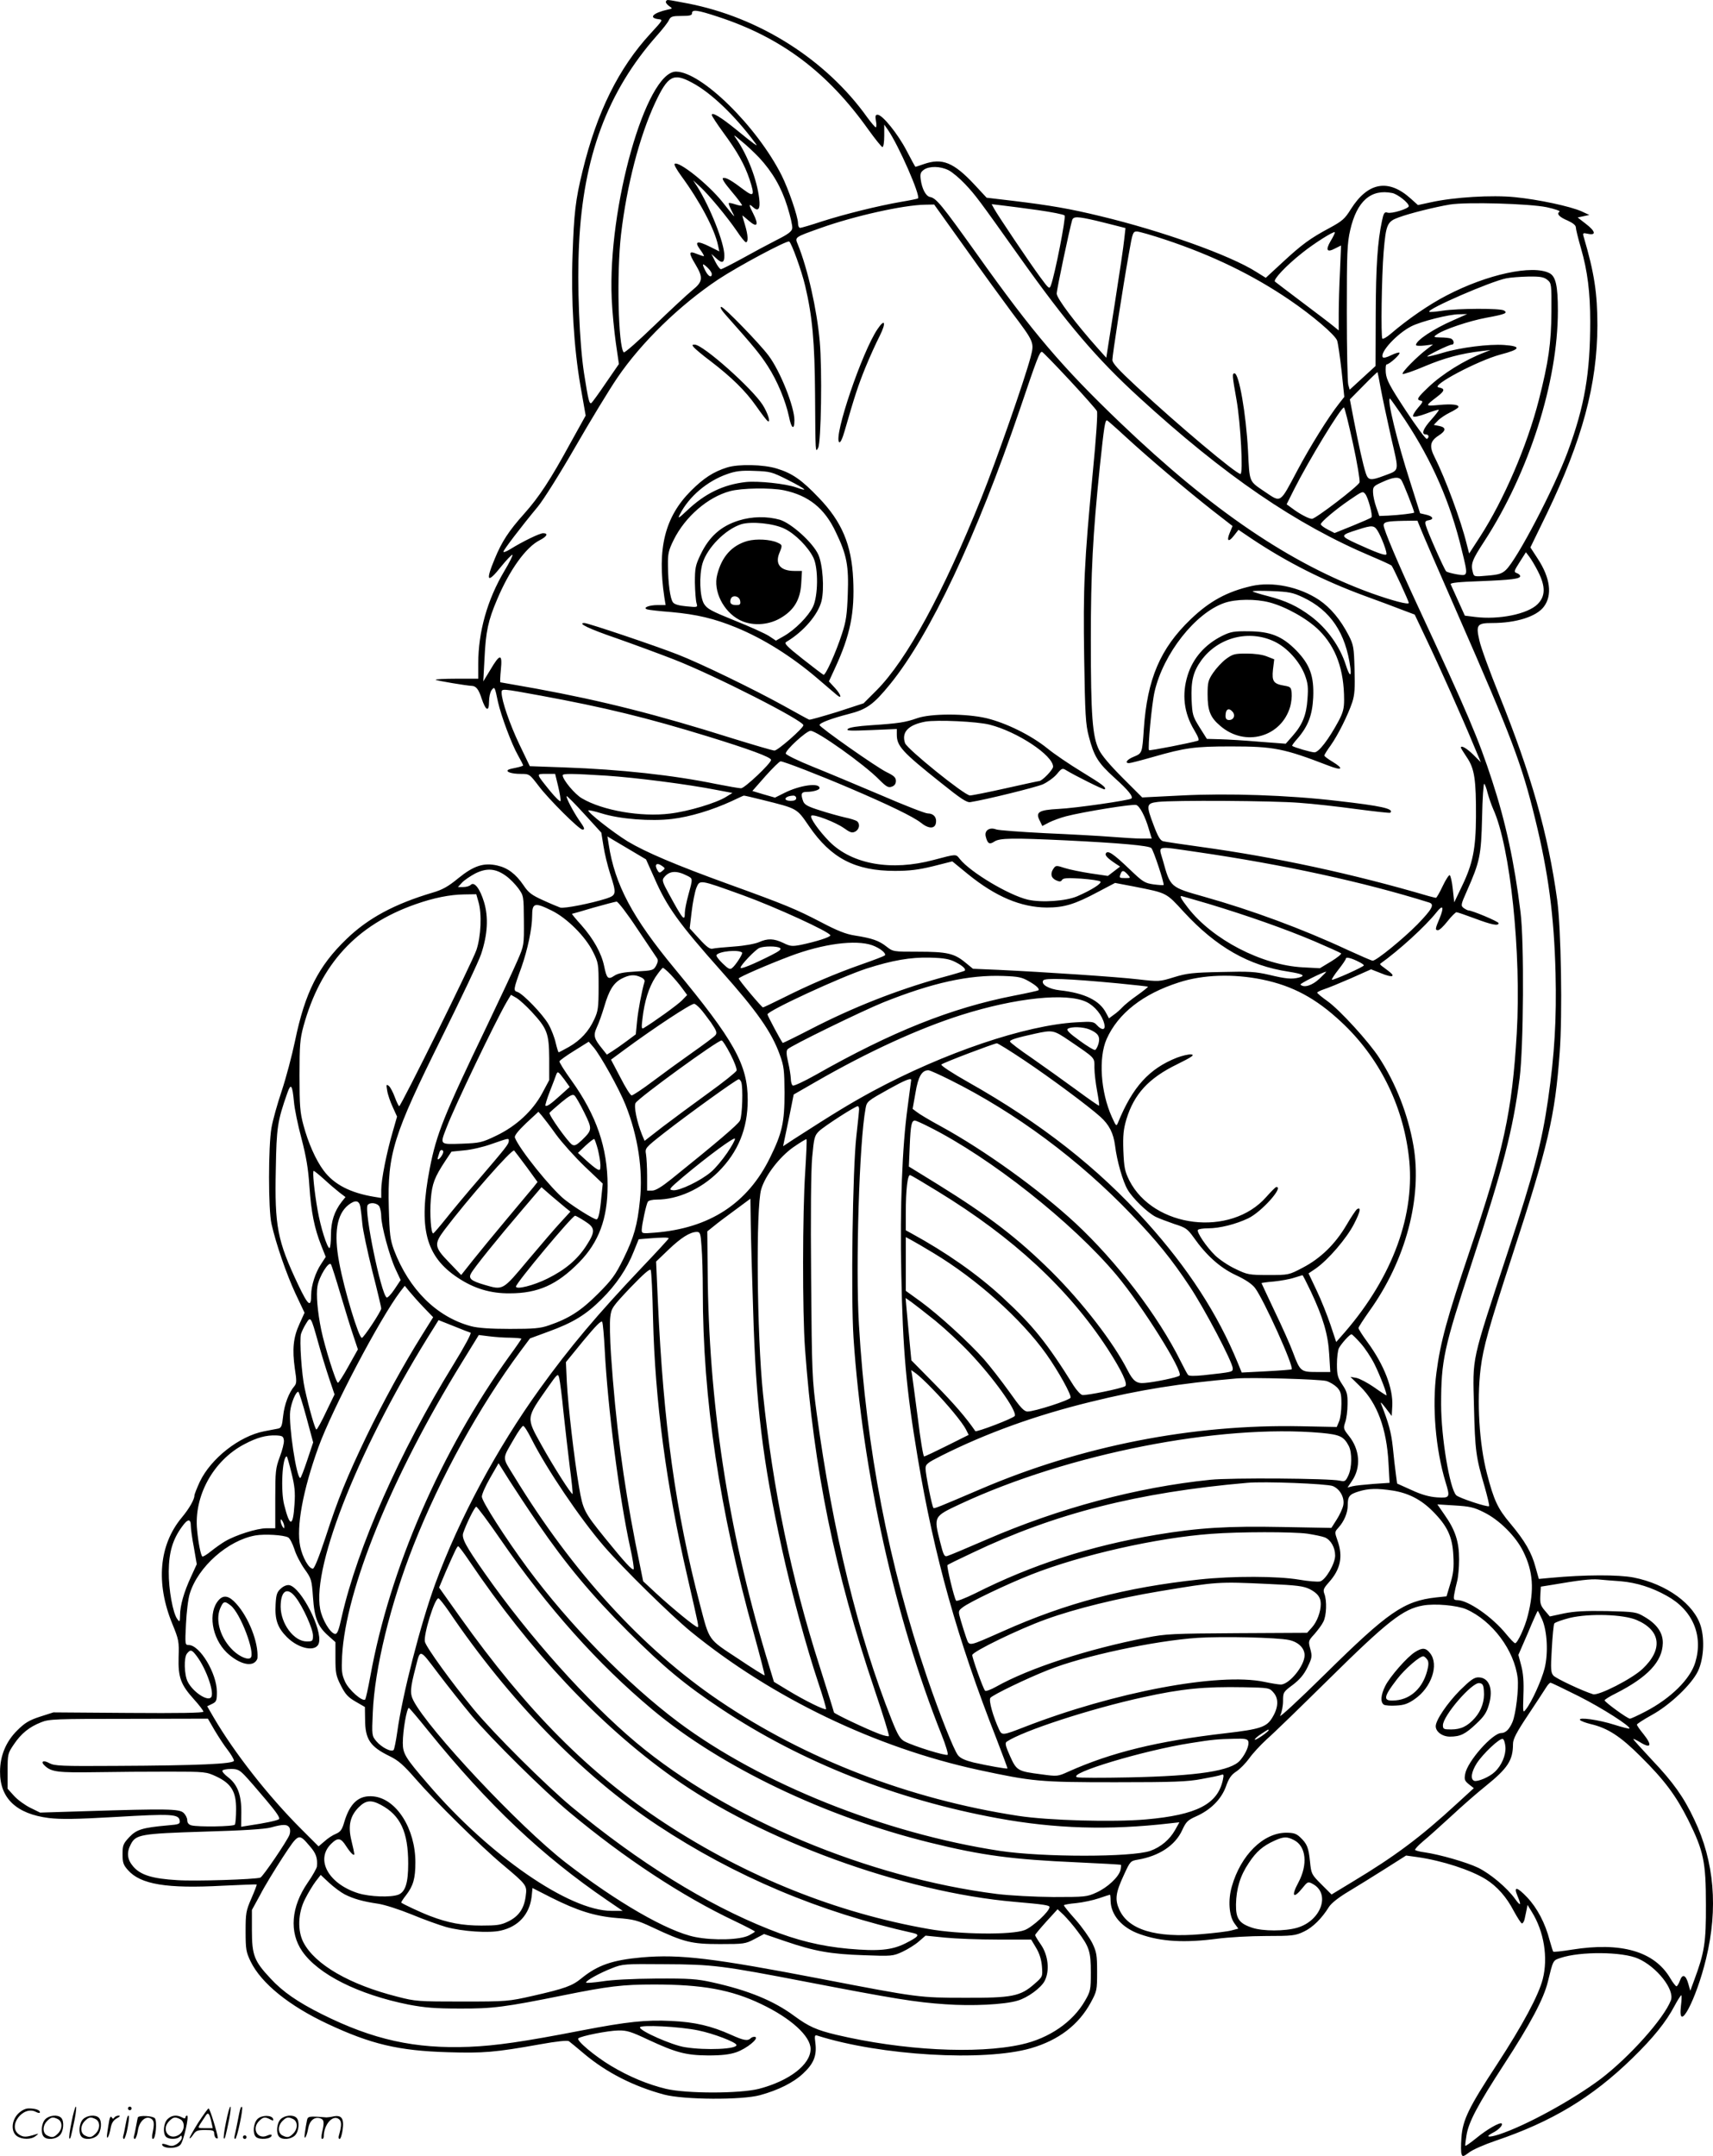 <svg version="1.0" xmlns="http://www.w3.org/2000/svg"
  viewBox="0 0 953.574 1200.389"
 preserveAspectRatio="xMidYMid meet">
<g transform="translate(-0.774,1200.874) scale(0.1,-0.1)"
fill="#000000" stroke="none">
<path d="M3715 12001 c-3 -5 4 -16 16 -25 22 -15 22 -15 -7 -21 -81 -18 -108
-46 -51 -53 27 -3 25 -5 -44 -80 -177 -192 -298 -436 -378 -764 -40 -163 -48
-236 -56 -468 -9 -250 7 -516 44 -730 l29 -165 -86 -155 c-111 -204 -174 -299
-255 -390 -87 -97 -126 -157 -165 -252 -53 -127 -42 -141 36 -43 29 36 57 65
62 65 5 0 -15 -41 -45 -91 -95 -160 -145 -339 -145 -515 l0 -84 -122 0 c-67 0
-119 -3 -115 -6 5 -5 173 -33 202 -34 23 -1 38 -20 54 -71 23 -68 41 -76 41
-17 0 24 6 53 14 64 17 22 18 21 36 -66 17 -76 76 -235 111 -296 16 -28 29
-54 29 -57 0 -2 -17 -8 -37 -12 -21 -4 -42 -9 -46 -12 -17 -11 19 -23 68 -23
50 0 50 0 102 -68 55 -73 225 -242 243 -242 15 0 13 8 -19 53 -34 50 -74 127
-69 133 3 2 47 -43 99 -100 l94 -103 12 -74 c6 -41 23 -110 37 -154 37 -114
35 -120 -21 -139 -85 -27 -235 -57 -257 -50 -11 4 -55 22 -96 41 -62 28 -81
42 -108 83 -43 63 -88 97 -146 110 -75 17 -131 -1 -216 -70 -57 -47 -89 -65
-144 -81 -212 -63 -359 -142 -479 -258 -157 -151 -231 -297 -287 -568 -17 -81
-50 -206 -74 -278 -24 -71 -50 -164 -57 -205 -18 -103 -18 -456 0 -535 25
-111 83 -279 133 -387 l51 -108 -28 -62 c-35 -76 -41 -141 -26 -249 11 -68 10
-83 -2 -97 -31 -36 -56 -102 -63 -166 -6 -57 -10 -67 -28 -71 -12 -2 -47 -9
-78 -15 -138 -27 -296 -151 -358 -281 -16 -35 -30 -70 -30 -77 0 -22 -30 -74
-71 -123 -126 -152 -145 -364 -52 -591 36 -88 38 -98 35 -186 -3 -113 12 -153
87 -236 28 -31 51 -61 51 -67 0 -7 -133 -9 -417 -7 l-418 3 -75 -24 c-61 -20
-85 -35 -126 -76 -63 -62 -96 -142 -96 -230 -1 -148 91 -235 271 -258 67 -8
150 -7 376 6 305 18 348 16 353 -20 3 -19 -3 -22 -65 -27 -144 -13 -175 -23
-216 -66 -33 -36 -37 -44 -37 -94 0 -47 4 -60 30 -89 70 -80 217 -104 527 -87
103 5 188 8 190 7 1 -2 -12 -37 -30 -78 -30 -69 -32 -82 -32 -184 0 -100 3
-115 28 -167 59 -121 213 -246 428 -347 241 -113 395 -150 669 -158 198 -6
263 -1 514 44 94 17 153 23 161 17 7 -5 46 -37 86 -71 123 -103 273 -180 444
-226 109 -29 433 -31 534 -3 102 28 186 70 240 121 58 54 76 98 68 167 -6 44
-4 49 12 43 350 -111 926 -145 1187 -70 155 45 266 130 334 255 34 63 35 69
35 170 0 94 -3 111 -27 161 -16 31 -57 89 -93 130 -36 40 -65 76 -65 80 0 3
31 9 68 12 38 4 95 16 127 27 32 11 60 20 62 20 1 0 3 -15 3 -32 1 -81 63
-153 164 -188 118 -42 249 -49 431 -25 61 8 182 15 270 15 146 0 164 2 210 24
50 23 101 74 140 137 13 21 53 53 110 87 50 30 142 87 205 127 l115 73 65 -9
c138 -20 297 -72 380 -124 62 -39 114 -98 154 -175 21 -38 41 -70 46 -70 5 0
12 11 15 25 3 14 8 37 11 52 l5 26 24 -39 c68 -109 91 -255 61 -373 -23 -91
-111 -255 -255 -476 -158 -241 -191 -309 -198 -408 -3 -42 -3 -83 1 -92 5 -15
10 -14 42 10 19 15 85 44 147 65 313 106 536 240 761 459 117 114 188 202 236
293 17 32 34 58 37 58 3 0 2 -27 -2 -60 -19 -161 85 34 140 264 68 280 46 541
-66 775 -58 124 -118 208 -235 331 -57 61 -104 113 -104 116 0 3 15 -4 34 -15
65 -41 74 -21 21 45 -19 23 -35 46 -35 51 0 4 37 28 82 53 101 55 223 171 258
245 31 66 38 172 16 248 -36 124 -191 237 -375 273 -84 16 -269 16 -462 -2
l-65 -6 -18 64 c-22 83 -59 147 -141 245 -70 83 -91 128 -130 278 -43 166 -57
402 -35 585 15 120 45 226 175 625 202 619 239 779 265 1133 16 210 8 693 -14
852 -51 368 -144 695 -323 1140 -52 129 -102 265 -110 303 -20 87 -13 97 71
97 134 0 247 36 288 91 48 64 36 160 -34 267 l-41 63 91 187 c198 412 281 720
282 1049 0 178 -17 292 -76 492 -7 23 -5 24 24 18 47 -10 41 15 -13 56 l-45
35 33 7 32 7 -43 20 c-63 28 -240 66 -371 79 -128 13 -339 0 -466 -28 l-74
-16 -40 36 c-124 112 -238 92 -333 -58 -34 -55 -48 -67 -120 -106 -108 -58
-153 -91 -262 -192 l-92 -85 -53 33 c-146 93 -525 228 -866 310 -172 42 -285
61 -483 85 l-152 18 -65 70 c-118 127 -182 153 -285 117 -23 -8 -44 -15 -46
-15 -2 0 -24 41 -50 91 -48 92 -134 199 -161 199 -12 0 -14 -8 -9 -35 4 -19 3
-35 -1 -35 -4 0 -26 26 -48 56 -229 321 -601 557 -1001 634 -123 23 -111 22
-119 11z m291 -86 c351 -115 608 -308 835 -627 39 -54 74 -98 79 -98 6 0 10
28 10 63 l0 62 21 -30 c60 -87 182 -366 167 -381 -3 -2 -45 -11 -94 -19 -127
-22 -313 -68 -441 -109 -60 -20 -115 -36 -121 -36 -7 0 -12 12 -12 26 0 36
-53 190 -91 266 -138 274 -447 577 -588 578 -167 0 -381 -757 -358 -1265 3
-71 14 -182 23 -246 l17 -117 -73 -106 c-39 -58 -76 -108 -80 -111 -12 -7 -17
13 -41 165 -26 169 -39 495 -28 717 23 489 159 853 433 1163 32 36 63 75 68
88 10 19 19 22 70 22 45 0 58 3 58 15 0 22 28 19 146 -20z m-145 -367 c104
-55 237 -182 349 -333 14 -19 14 -19 -7 -5 -11 8 -56 43 -98 78 -85 69 -135
99 -135 81 0 -6 29 -50 64 -98 78 -106 118 -177 146 -260 30 -91 25 -101 -30
-60 -71 54 -100 70 -116 67 -10 -2 4 -25 47 -76 34 -40 60 -75 57 -77 -3 -3
-19 0 -37 6 -18 6 -34 9 -36 7 -3 -2 5 -22 16 -44 24 -45 22 -43 -54 53 -80
99 -244 229 -264 209 -4 -4 12 -32 35 -64 107 -146 188 -299 207 -390 l7 -33
-52 26 c-70 35 -89 31 -56 -14 14 -19 24 -36 22 -38 -1 -2 -19 4 -39 12 -46
19 -48 8 -7 -60 43 -72 40 -95 -17 -141 -27 -22 -122 -110 -212 -197 -90 -87
-167 -155 -171 -150 -31 32 -40 444 -15 658 32 272 102 543 190 732 71 151
101 168 206 111z m372 -416 c75 -81 125 -167 158 -274 17 -54 29 -108 27 -120
-2 -18 -24 -34 -88 -66 -47 -24 -133 -70 -192 -103 -59 -32 -111 -59 -117 -59
-6 0 -20 19 -32 43 l-21 42 24 -22 c35 -33 48 -29 48 13 0 70 -79 269 -151
384 l-23 35 38 -35 c51 -47 153 -171 205 -247 23 -35 46 -63 51 -63 14 0 12
40 -5 96 -8 27 -15 51 -15 53 0 1 17 -12 37 -30 46 -40 56 -23 24 40 -26 50
-26 59 -2 37 30 -28 42 -11 35 47 -12 105 -65 242 -127 332 -19 27 -17 26 28
-12 28 -22 72 -64 98 -91z m1055 -71 c20 -10 62 -45 92 -77 59 -63 74 -83 302
-404 267 -376 430 -567 666 -783 476 -436 873 -708 1297 -887 55 -23 104 -46
109 -50 8 -8 96 -198 96 -208 0 -12 -93 13 -208 54 -449 163 -887 460 -1396
947 -324 310 -488 502 -798 938 -200 280 -228 314 -263 321 -23 4 -45 45 -52
98 -4 31 -1 40 18 54 31 21 91 20 137 -3z m2470 -127 c30 -6 92 -55 92 -73 0
-14 -96 -44 -119 -36 -16 5 -21 -2 -30 -45 -25 -117 -34 -252 -35 -522 l-1
-287 -72 -66 -72 -66 -8 28 c-4 15 -8 197 -8 403 0 333 2 384 19 458 37 161
115 230 234 206z m860 -79 c46 -10 78 -21 71 -25 -18 -12 -1 -30 47 -50 28
-13 44 -26 44 -37 0 -10 13 -63 29 -118 36 -125 51 -244 51 -406 0 -289 -31
-470 -125 -725 -75 -203 -281 -598 -344 -658 -22 -21 -40 -27 -102 -32 -74 -7
-76 -6 -82 17 -13 48 -6 68 64 175 248 382 409 886 409 1283 0 139 -12 191
-47 209 -94 48 -346 -6 -572 -124 -97 -50 -215 -131 -313 -215 -21 -18 -41
-29 -45 -26 -9 10 -4 349 7 483 13 154 20 169 83 192 61 23 207 59 286 72 94
15 444 5 539 -15z m-3237 -227 c95 -134 212 -295 259 -358 125 -166 126 -168
105 -249 -35 -131 -187 -566 -274 -784 -213 -530 -415 -902 -584 -1072 l-72
-72 -147 -48 c-82 -25 -151 -45 -156 -43 -4 1 -67 36 -141 77 -168 93 -467
238 -591 286 -125 49 -499 175 -519 175 -42 0 27 -33 179 -85 91 -32 235 -85
320 -118 230 -90 720 -340 720 -366 0 -16 -142 -141 -161 -141 -10 0 -118 32
-241 70 -412 130 -717 207 -1087 275 -107 19 -196 35 -198 35 -2 0 -1 32 3 71
9 90 -5 90 -59 -2 l-39 -64 7 130 c7 147 20 209 70 326 69 164 160 291 237
330 41 21 50 39 19 39 -19 0 -114 -46 -183 -89 -21 -13 -38 -19 -38 -14 0 9
98 138 191 250 31 37 125 187 209 333 84 146 189 319 234 385 133 196 346 404
562 548 110 73 383 219 395 211 13 -8 69 -162 89 -247 40 -170 53 -310 55
-607 2 -331 2 -322 17 -295 17 29 23 441 9 593 -16 180 -67 404 -122 540 -17
41 -20 39 129 92 188 67 459 127 578 129 l52 1 173 -242z m404 211 c77 -11
144 -24 149 -30 9 -8 -54 -330 -76 -388 -8 -23 -11 -22 -60 45 -59 80 -239
348 -257 382 l-13 24 59 -7 c32 -4 121 -15 198 -26z m325 -59 c47 -12 102 -25
124 -31 l39 -10 -7 -62 c-3 -34 -27 -196 -53 -361 l-47 -299 -44 49 c-126 141
-232 282 -232 308 0 22 71 358 86 409 7 22 30 21 134 -3z m386 -106 c261 -87
486 -196 690 -335 128 -87 252 -193 265 -226 5 -14 16 -91 25 -170 l15 -144
-29 -37 c-58 -73 -162 -240 -232 -372 -100 -188 -89 -181 -183 -118 -88 60
-83 48 -92 228 -11 205 -50 430 -75 430 -14 0 -13 -12 11 -147 23 -132 38
-413 22 -413 -24 0 -349 273 -580 488 -100 93 -133 129 -133 147 0 26 56 390
92 593 20 114 22 122 44 122 12 0 85 -21 160 -46z m919 -7 c-30 -52 -21 -66
26 -41 l32 16 -6 -143 c-4 -79 -7 -186 -7 -237 l0 -93 -32 26 c-18 15 -96 74
-173 132 -77 58 -144 109 -150 114 -11 11 62 89 152 160 66 53 174 121 181
115 2 -3 -8 -25 -23 -49z m-3445 -184 c0 -23 -19 -14 -35 17 -21 41 -19 47 10
20 14 -13 25 -29 25 -37z m4651 -32 c23 -19 24 -23 23 -178 -1 -175 -16 -278
-70 -491 -65 -254 -194 -555 -327 -761 l-61 -94 -14 54 c-31 128 -118 363
-177 480 -32 63 -27 91 20 122 43 27 44 46 5 54 l-31 6 22 23 c12 13 42 33 66
45 23 11 45 25 48 29 10 16 -34 21 -107 14 -79 -7 -79 -7 -10 46 43 33 45 45
8 52 -48 8 218 149 345 183 112 29 118 46 20 53 -85 6 -244 -14 -340 -43 -46
-14 -86 -23 -88 -21 -5 4 121 66 136 66 17 0 13 27 -5 34 -9 3 -34 6 -57 6
-39 1 -41 2 -23 15 38 29 182 77 279 95 104 19 120 26 97 40 -21 13 -256 12
-341 -1 -39 -6 -73 -9 -75 -6 -15 14 342 169 428 186 24 5 80 9 124 10 67 1
86 -3 105 -18z m-525 -226 c-108 -47 -206 -112 -206 -137 0 -5 21 -6 48 -3
l47 6 -30 -23 c-58 -43 -148 -135 -139 -141 5 -3 61 16 124 43 109 46 203 71
315 84 l50 6 -35 -14 c-108 -41 -234 -119 -312 -194 -62 -59 -67 -69 -41 -74
14 -2 11 -10 -16 -40 -18 -21 -30 -42 -27 -47 4 -6 33 0 73 15 36 14 67 23 70
21 2 -2 -17 -27 -42 -55 -46 -51 -57 -82 -30 -82 17 0 20 -16 6 -25 -6 -3 -58
68 -117 157 -90 137 -108 171 -112 211 -2 26 0 47 5 47 15 0 79 58 71 65 -3 3
-24 -3 -46 -14 -24 -12 -43 -17 -47 -11 -17 27 79 131 159 172 53 27 210 67
266 67 l45 1 -79 -35z m-2136 -331 c80 -86 149 -164 154 -174 5 -11 -4 -146
-23 -341 -48 -505 -54 -637 -48 -1034 5 -316 8 -369 26 -437 29 -111 51 -146
141 -228 78 -70 107 -106 96 -117 -10 -10 -314 -54 -406 -58 -111 -6 -129 -18
-104 -66 l14 -29 38 20 c20 10 63 26 94 34 96 25 374 70 391 63 20 -7 50 -65
70 -134 l16 -53 -57 0 c-31 0 -109 5 -172 10 -63 5 -227 14 -364 20 -137 7
-260 16 -273 21 -37 14 -66 -6 -58 -39 10 -41 21 -47 49 -28 30 19 102 20 397
6 302 -15 462 -29 476 -43 12 -12 74 -199 68 -206 -2 -1 -27 0 -56 4 -49 7
-60 14 -134 85 -90 86 -120 106 -131 88 -7 -11 8 -27 56 -59 l23 -15 -34 -26
-34 -26 -95 14 c-52 8 -117 21 -145 30 -46 15 -50 15 -62 -2 -20 -28 -15 -53
13 -66 20 -9 27 -9 34 2 6 10 29 12 106 7 54 -4 102 -11 107 -16 10 -10 -46
-46 -128 -82 -62 -27 -199 -37 -276 -19 -106 25 -320 153 -378 226 -23 29 -17
29 -146 -5 -235 -63 -452 -25 -579 101 -60 61 -112 135 -102 145 11 12 136
-36 182 -69 35 -25 45 -28 63 -19 23 13 28 43 9 58 -7 5 -38 15 -68 21 -30 7
-92 24 -138 39 -67 21 -85 31 -93 50 -15 41 -11 53 19 53 37 0 72 11 72 21 0
32 -111 16 -196 -27 l-52 -26 -63 18 -63 19 73 83 c40 45 78 82 84 82 18 0
223 -80 382 -148 225 -96 357 -161 398 -193 44 -36 80 -36 85 -1 5 31 -14 52
-46 52 -14 0 -132 46 -261 102 -130 55 -301 127 -381 159 -80 32 -146 65 -148
72 -4 18 115 127 138 127 36 0 299 -187 382 -272 40 -40 51 -46 70 -39 15 5
23 16 23 32 0 19 -11 29 -52 49 -56 27 -373 250 -373 262 0 12 67 37 160 61
103 26 140 53 233 167 223 275 480 820 722 1530 97 287 110 320 123 320 4 0
72 -70 152 -156z m1734 -49 c9 -49 35 -170 57 -269 46 -200 50 -182 -39 -216
-74 -28 -88 -26 -101 13 -16 49 -40 159 -66 292 l-23 120 76 77 c42 43 77 76
78 75 1 -1 9 -42 18 -92z m137 -177 c149 -226 251 -458 314 -722 36 -146 36
-145 -27 -135 -28 5 -55 12 -60 17 -11 11 -105 223 -113 255 -6 21 -3 26 15
29 32 5 26 22 -13 31 l-34 8 -56 177 c-73 227 -130 462 -112 462 2 0 41 -55
86 -122z m-292 -127 c24 -109 40 -208 37 -218 -7 -21 -245 -203 -265 -203 -17
0 -70 28 -108 57 l-33 24 41 82 c80 159 261 457 278 457 4 0 26 -89 50 -199z
m-1262 33 c124 -114 335 -293 480 -407 l112 -87 -15 -36 c-20 -48 -8 -57 23
-17 l25 32 71 -48 c196 -131 401 -235 632 -320 77 -28 171 -63 209 -78 l69
-26 62 -131 c76 -159 208 -455 264 -591 l42 -100 -43 43 c-37 36 -68 53 -68
38 0 -2 15 -27 34 -55 42 -62 51 -124 50 -331 -1 -177 -18 -261 -78 -385 l-43
-90 -8 73 c-4 40 -12 75 -17 78 -4 3 -22 -24 -39 -60 -17 -36 -34 -66 -38 -66
-3 0 -22 5 -41 10 -422 124 -849 216 -1270 274 -102 14 -195 28 -207 31 -16 4
-29 25 -52 86 -44 116 -43 125 22 133 85 10 642 7 788 -5 73 -5 217 -21 318
-35 101 -13 186 -23 188 -20 22 22 -50 38 -297 66 -272 32 -607 43 -864 30
l-220 -11 -108 108 c-69 69 -118 126 -133 158 -36 73 -45 188 -45 610 0 379
11 584 50 965 24 225 29 262 41 258 4 -2 52 -44 106 -94z m1531 -237 c9 -10
72 -170 72 -182 0 -4 -83 -14 -144 -17 l-50 -2 -17 49 c-10 28 -18 65 -18 83
-1 31 3 35 52 57 59 27 90 31 105 12z m-200 -79 c16 -20 43 -121 34 -130 -4
-4 -52 -25 -106 -47 l-99 -40 -39 20 c-21 11 -38 24 -38 29 0 12 81 81 160
135 73 50 74 50 88 33z m307 -190 c9 -24 102 -239 207 -478 302 -689 357 -835
432 -1143 73 -297 105 -539 113 -857 6 -254 -5 -449 -42 -705 -35 -241 -79
-408 -220 -835 -211 -642 -199 -585 -192 -875 6 -244 11 -280 59 -443 16 -57
28 -106 25 -109 -8 -7 -169 46 -183 61 -36 36 -84 322 -84 506 0 244 15 313
170 785 177 539 229 740 267 1030 22 176 26 759 5 925 -34 277 -83 503 -158
732 -76 234 -137 377 -414 973 -112 241 -190 426 -190 449 0 19 19 23 111 25
l77 1 17 -42z m-240 -12 c22 -34 57 -127 50 -134 -7 -8 -60 12 -165 60 -95 44
-95 46 10 79 74 24 87 23 105 -5z m895 -230 c42 -83 41 -137 -3 -181 -55 -55
-215 -88 -349 -71 l-56 7 -37 82 c-20 45 -39 87 -42 93 -3 8 48 13 164 17 175
7 223 13 223 28 0 6 -8 13 -19 17 -17 6 -16 11 16 61 l35 55 19 -25 c10 -13
33 -51 49 -83z m-5548 -691 c352 -65 587 -122 928 -227 227 -70 350 -115 350
-130 0 -19 -147 -158 -167 -158 -11 0 -74 11 -140 24 -238 49 -531 81 -842 92
l-194 7 -58 121 c-53 111 -99 244 -99 288 0 24 -2 24 222 -17z m93 -505 c9
-38 15 -74 13 -81 -2 -6 -29 20 -59 57 -79 98 -78 94 -21 94 l50 0 17 -70z
m271 60 c162 -11 446 -47 609 -79 l90 -17 -34 -21 c-55 -35 -212 -82 -314 -94
-161 -20 -375 17 -490 85 -39 22 -107 104 -107 128 0 11 53 10 246 -2z m4903
-97 c7 -26 21 -66 31 -89 95 -208 157 -800 131 -1249 -26 -437 -72 -650 -265
-1220 -121 -358 -160 -498 -182 -668 -25 -189 -5 -426 51 -611 26 -85 24 -88
-47 -84 -44 3 -87 15 -143 41 l-80 36 -7 53 c-4 29 -12 97 -17 150 -9 83 -23
134 -66 243 -4 11 7 0 26 -25 l34 -45 3 54 c6 98 -45 230 -137 356 -28 38 -51
74 -51 80 0 5 28 48 61 95 202 281 295 632 245 920 -30 173 -98 347 -191 490
-57 88 -219 266 -288 315 -31 22 -56 43 -57 47 0 3 17 12 38 19 20 6 88 34
150 61 l112 50 56 -22 c30 -13 58 -19 62 -15 6 6 -2 14 -52 51 -11 7 -18 15
-15 17 105 75 250 207 313 286 36 46 44 32 18 -32 -26 -61 -26 -67 -9 -67 8 0
31 22 53 50 21 27 44 49 49 50 6 0 52 -16 103 -35 93 -35 132 -43 132 -26 0 9
-148 71 -168 71 -4 0 -16 6 -26 13 -17 13 -17 18 17 94 73 165 80 199 85 410
2 106 8 191 12 188 4 -3 13 -26 19 -52z m-4036 -38 c196 -49 189 -45 259 -147
122 -178 257 -248 478 -248 80 0 130 6 212 26 l107 27 88 -72 c154 -125 295
-184 438 -185 97 0 156 18 285 87 l95 50 110 -21 c181 -36 173 -32 274 -142
179 -194 361 -298 581 -331 81 -13 98 -22 58 -33 -39 -10 -73 -7 -164 15 -78
18 -111 20 -269 16 -156 -3 -191 -7 -262 -29 -81 -25 -84 -25 -198 -12 -118
14 -526 41 -780 53 l-141 6 -44 36 c-61 50 -102 59 -263 59 -137 0 -138 0
-175 29 -42 33 -80 46 -175 61 -51 8 -97 26 -190 75 -139 72 -190 94 -516 212
-287 104 -457 176 -559 237 -81 50 -227 164 -219 173 3 2 36 -5 74 -17 102
-32 275 -45 391 -31 101 12 223 49 332 99 36 17 66 31 68 31 2 1 49 -10 105
-24z m187 10 c0 -10 -10 -15 -30 -15 -47 0 -35 27 13 29 9 1 17 -6 17 -14z
m-910 -297 l74 -44 47 -105 c69 -159 137 -253 371 -516 198 -222 281 -340 326
-465 24 -65 26 -88 27 -213 0 -164 -13 -224 -80 -360 -125 -257 -338 -395
-642 -419 -71 -6 -73 -5 -73 16 1 30 25 142 34 156 4 7 26 12 49 12 118 0 246
58 343 154 111 111 164 241 164 401 0 196 -75 330 -406 730 -236 285 -334 469
-368 693 l-7 44 33 -20 c18 -11 67 -40 108 -64z m3142 -3 c481 -70 927 -167
1291 -281 32 -10 18 -36 -65 -122 -79 -80 -228 -202 -249 -202 -6 0 -70 28
-142 61 -249 116 -530 220 -796 295 -191 54 -188 52 -230 203 -24 85 -45 80
191 46z m-2978 -78 c17 -12 17 -14 1 -27 -14 -12 -18 -12 -26 1 -21 34 -7 49
25 26z m-871 -54 c22 -15 53 -47 70 -70 30 -42 30 -43 31 -180 1 -137 1 -138
-36 -223 -20 -47 -98 -213 -173 -370 -235 -489 -278 -595 -315 -787 -64 -330
-24 -489 156 -608 90 -60 182 -88 289 -87 158 0 264 48 386 172 110 112 159
244 159 427 0 212 -62 392 -201 586 -39 54 -69 102 -67 107 2 5 39 32 83 59
l80 50 26 -30 c39 -45 144 -234 179 -322 69 -173 98 -363 80 -531 -14 -138
-33 -206 -92 -326 -45 -91 -64 -117 -143 -196 -93 -93 -160 -136 -271 -174
-48 -17 -84 -20 -218 -20 -109 0 -179 5 -216 15 -191 51 -345 204 -429 424
-21 58 -25 86 -29 237 -8 300 25 403 296 949 106 214 205 422 218 462 36 108
42 204 16 290 -23 75 -54 115 -74 95 -7 -7 -25 -12 -42 -12 l-29 0 23 25 c13
14 46 36 74 51 63 31 112 28 169 -13z m1010 0 c32 -16 32 -14 7 -105 -11 -40
-20 -85 -20 -100 0 -53 -10 -41 -91 108 -32 58 -37 73 -26 86 30 39 69 42 130
11z m2452 7 c18 -20 17 -20 -13 -20 -34 0 -35 1 -26 24 8 21 17 20 39 -4z
m-2143 -115 c182 -66 488 -206 488 -224 0 -10 -79 -35 -165 -53 -48 -9 -59 -8
-97 11 -53 25 -87 26 -136 4 -21 -9 -79 -20 -137 -24 -55 -4 -109 -9 -120 -12
-15 -4 -33 9 -74 54 l-54 59 11 93 c6 52 18 111 26 132 20 47 14 48 258 -40z
m-1471 -37 c20 -67 14 -193 -11 -268 -22 -66 -420 -870 -430 -870 -3 0 -14 22
-24 49 -10 28 -25 56 -33 63 -15 12 -16 9 -10 -25 3 -21 17 -62 31 -92 l24
-53 -24 -84 c-34 -116 -64 -267 -64 -323 l0 -46 -37 6 c-135 22 -226 69 -284
147 -44 59 -86 155 -112 252 -19 70 -22 108 -22 276 0 170 3 205 22 275 95
346 294 563 623 679 102 36 192 54 272 55 l67 1 12 -42z m4066 -12 c215 -65
428 -140 588 -208 77 -33 143 -63 148 -67 4 -4 -21 -24 -55 -45 l-63 -38 -95
5 c-228 12 -503 155 -639 331 -38 49 -47 66 -37 66 2 0 71 -20 153 -44z
m-3182 -138 c55 -82 105 -157 110 -164 7 -10 5 -23 -5 -42 -15 -26 -20 -27
-110 -32 -71 -4 -102 -10 -123 -24 -34 -23 -42 -16 -56 53 -15 73 -60 153
-127 229 -31 34 -54 62 -52 63 2 0 55 15 118 34 63 18 122 33 130 34 8 0 59
-66 115 -151z m-474 100 c84 -42 185 -143 227 -227 31 -62 32 -68 32 -195 0
-117 -3 -137 -24 -182 -31 -68 -77 -117 -141 -154 -29 -16 -55 -30 -57 -30 -3
0 -10 24 -17 53 -6 28 -24 75 -40 103 -32 56 -142 170 -173 180 -23 7 -23 13
22 136 35 100 60 218 60 287 0 74 14 77 111 29z m1782 -192 c44 -16 81 -46 70
-57 -5 -4 -62 -26 -128 -49 -148 -52 -295 -115 -436 -186 -60 -30 -111 -54
-114 -54 -7 0 -135 152 -135 161 0 7 158 76 285 124 185 70 366 93 458 61z
m-514 -15 c11 -7 -2 -17 -47 -40 -105 -53 -172 -80 -172 -70 0 14 82 100 105
110 27 11 97 11 114 0z m-210 -26 c5 -6 -36 -70 -55 -85 -12 -11 -21 -7 -54
25 -22 21 -37 42 -34 46 13 22 124 32 143 14z m1188 -53 c41 -21 59 -39 51
-48 -3 -2 -61 -20 -129 -38 -250 -70 -494 -166 -728 -287 -85 -44 -155 -78
-156 -77 -11 13 -85 152 -85 159 0 20 407 208 551 255 144 46 245 64 354 61
79 -2 109 -8 142 -25z m2246 1 c15 -7 27 -16 27 -19 0 -8 -172 -85 -178 -80
-2 3 14 28 37 57 22 28 41 56 41 61 0 10 31 3 73 -19z m-3832 -70 c20 -21 49
-55 64 -76 l28 -38 -29 -30 c-24 -25 -158 -121 -213 -154 -12 -7 -13 2 -7 51
11 99 36 176 72 232 19 28 38 52 42 52 4 0 24 -17 43 -37z m3612 -23 c-40 -38
-87 -53 -106 -33 -5 5 121 68 143 72 3 0 -14 -17 -37 -39z m-3778 8 c16 -7 24
-17 20 -27 -15 -52 -35 -157 -41 -219 l-7 -72 -51 -38 c-28 -21 -64 -46 -80
-56 l-30 -19 -23 29 c-49 60 -54 76 -33 123 11 23 29 74 41 114 27 93 52 133
97 157 43 22 71 25 107 8z m2159 -22 c44 -25 62 -43 54 -51 -2 -2 -64 -16
-137 -30 -347 -68 -679 -200 -1103 -441 -64 -36 -122 -63 -127 -59 -6 3 -11
21 -11 38 -1 18 -7 59 -15 92 -10 43 -11 63 -3 72 15 18 410 211 533 261 273
109 475 154 668 147 83 -3 103 -7 141 -29z m1301 9 c169 -35 298 -104 440
-237 208 -194 341 -458 375 -746 39 -320 -88 -669 -354 -978 l-50 -57 -32 96
c-18 53 -52 139 -77 191 l-45 95 40 27 c70 49 172 168 213 248 36 70 41 97 16
82 -5 -4 -32 -43 -58 -88 -63 -107 -145 -186 -243 -237 -78 -41 -78 -41 -192
-41 -108 0 -117 2 -183 34 -39 18 -89 52 -113 75 -49 48 -104 130 -96 142 3 5
29 9 57 9 65 0 155 23 224 56 74 36 198 175 156 174 -5 0 -29 -25 -56 -55
-198 -226 -628 -174 -763 92 -25 51 -29 71 -33 165 -3 87 1 120 17 175 43 141
124 229 282 306 83 41 100 53 79 55 -14 2 -50 -7 -80 -18 -154 -61 -246 -162
-327 -360 -10 -24 -11 -23 -35 30 -63 140 -75 330 -29 434 64 143 202 251 402
315 135 44 303 49 465 16z m-805 -21 c91 -9 166 -17 168 -19 2 -1 -25 -23 -60
-48 -35 -24 -72 -55 -83 -67 -11 -12 -32 -31 -47 -41 l-27 -20 -16 30 c-36 70
-120 111 -257 126 -62 7 -107 33 -93 55 9 15 139 10 415 -16z m-3264 -157 c88
-95 98 -121 99 -262 l0 -120 -39 -73 c-53 -98 -143 -182 -255 -236 -81 -39
-92 -41 -193 -45 -125 -4 -122 -7 -84 91 43 114 270 587 333 696 l25 42 30
-17 c17 -10 54 -44 84 -76z m3090 53 c47 -23 87 -73 99 -122 9 -35 -13 -38
-41 -7 -18 20 -26 21 -114 16 -285 -16 -736 -169 -1135 -384 -123 -67 -206
-117 -439 -267 l-59 -39 7 34 c4 19 18 84 30 144 l22 110 120 69 c293 169 577
299 814 374 304 96 586 125 696 72z m-2151 -36 c13 -14 40 -50 61 -79 31 -46
35 -57 24 -70 -7 -9 -65 -52 -129 -97 -64 -45 -163 -117 -220 -160 -57 -43
-110 -78 -117 -78 -7 0 -35 45 -63 100 l-52 99 73 54 c168 124 370 257 390
257 5 0 20 -12 33 -26z m2168 -117 c47 -20 60 -39 50 -78 -5 -18 -14 -34 -19
-36 -6 -2 -46 22 -88 53 -57 41 -74 59 -64 65 20 13 85 11 121 -4z m-113 -62
c148 -101 140 -92 140 -151 0 -29 7 -87 15 -130 8 -43 13 -79 11 -81 -2 -2
-59 38 -127 88 -68 50 -179 129 -246 176 -68 46 -123 88 -123 93 0 10 37 21
141 44 97 21 102 20 189 -39z m-1886 -76 c22 -42 37 -83 34 -91 -4 -9 -75 -66
-160 -127 -84 -61 -198 -145 -253 -187 l-99 -77 -14 33 c-29 72 -47 160 -36
178 18 30 461 352 479 348 6 -1 28 -36 49 -77z m1633 -32 c148 -99 362 -258
426 -316 49 -44 73 -91 82 -161 10 -83 43 -200 70 -245 28 -48 108 -126 156
-151 19 -9 66 -27 104 -40 64 -20 73 -27 107 -74 70 -100 147 -169 234 -210
54 -25 90 -49 108 -72 49 -65 218 -439 204 -453 -2 -2 -66 -7 -141 -11 l-137
-7 -22 54 c-112 273 -277 527 -508 784 -270 301 -587 550 -993 779 -87 49
-154 93 -149 98 10 10 292 117 309 118 6 0 74 -42 150 -93z m-408 -112 c364
-182 714 -442 1007 -748 139 -144 224 -249 324 -400 82 -123 240 -423 240
-457 0 -20 1 -20 -163 -38 -52 -5 -80 -5 -86 2 -5 6 -23 40 -41 76 -126 254
-356 555 -586 769 -203 188 -506 406 -749 539 -61 33 -121 69 -133 79 l-24 18
16 90 c15 90 35 125 72 125 8 0 63 -25 123 -55z m-2150 4 l30 -42 -51 -46
c-55 -50 -77 -65 -84 -58 -2 2 8 37 24 78 16 41 32 82 35 92 9 24 11 22 46
-24z m985 -15 c11 -29 6 -188 -7 -214 -11 -22 -126 -120 -382 -326 -55 -44
-88 -64 -107 -64 l-28 0 0 83 c0 45 -3 98 -6 118 -6 36 -6 36 102 121 132 103
402 298 414 298 4 0 11 -7 14 -16z m946 12 c0 -2 -9 -70 -20 -152 -30 -219
-43 -551 -35 -929 8 -423 28 -645 91 -1020 92 -551 222 -1015 438 -1565 35
-91 63 -166 62 -167 -4 -4 -109 15 -189 33 -47 12 -73 23 -87 41 -23 30 -100
224 -170 428 -216 634 -340 1276 -381 1970 -19 325 2 1016 37 1202 7 40 11 42
131 109 86 48 123 63 123 50z m-3436 -121 c3 -38 22 -131 42 -205 26 -100 38
-169 44 -266 10 -145 28 -234 66 -330 l25 -63 -26 -40 c-31 -46 -55 -120 -55
-170 0 -75 -16 -64 -73 56 -115 243 -131 324 -124 642 4 234 9 267 64 424 20
57 28 47 37 -48z m1616 -60 c46 -94 45 -97 -14 -155 -30 -28 -40 -32 -54 -24
-23 15 -132 167 -125 177 2 4 32 30 65 58 46 38 63 47 73 39 8 -6 32 -49 55
-95z m1530 18 c0 -10 -7 -76 -15 -148 -21 -182 -31 -895 -16 -1125 50 -746
231 -1560 490 -2209 23 -57 38 -108 34 -112 -9 -8 -187 47 -239 74 -25 13 -38
34 -72 119 -188 473 -329 1051 -418 1708 -25 186 -27 220 -31 752 -3 355 -1
600 6 675 10 108 13 119 38 144 28 27 201 139 216 139 4 0 7 -8 7 -17z m-1686
-142 c33 -45 104 -124 159 -177 l100 -95 -7 -68 c-8 -92 -17 -131 -28 -131
-15 0 -121 66 -177 110 -74 59 -253 281 -277 345 -4 10 17 37 62 80 l69 64 20
-23 c11 -13 47 -60 79 -105z m2077 43 c341 -171 796 -531 1042 -824 143 -171
373 -538 351 -560 -10 -10 -140 -37 -195 -41 -44 -4 -63 10 -94 70 -78 154
-252 379 -424 550 -189 187 -348 309 -635 487 l-159 98 5 117 c5 115 10 139
29 139 5 0 41 -16 80 -36z m-1126 -145 c-26 -38 -66 -86 -89 -105 -57 -49
-176 -106 -211 -102 -27 3 -25 6 56 75 141 118 284 223 288 212 2 -6 -18 -42
-44 -80z m-1215 67 c0 -17 -17 -38 -165 -211 -67 -77 -149 -176 -184 -220 -35
-44 -67 -81 -71 -83 -13 -5 -21 106 -14 191 7 86 21 122 81 213 l34 51 70 7
c39 3 108 19 152 35 101 35 97 34 97 17z m496 -47 c7 -30 14 -69 14 -87 0 -28
-2 -31 -18 -23 -10 5 -38 28 -62 50 l-45 41 43 41 c24 22 46 39 48 36 3 -3 12
-29 20 -58z m1154 -126 c-15 -225 -16 -780 -1 -983 49 -674 165 -1240 387
-1898 47 -139 83 -256 80 -259 -3 -3 -27 2 -53 12 -72 27 -253 113 -253 120 0
3 -36 118 -79 254 -159 496 -261 989 -316 1521 -34 329 -40 1034 -10 1137 23
78 101 179 178 234 39 27 72 47 74 45 3 -2 -1 -84 -7 -183z m-2020 97 c-13
-24 -31 -36 -25 -16 3 9 7 23 10 32 3 8 9 12 15 9 7 -4 7 -12 0 -25z m469 -68
l61 -84 -22 -28 c-13 -15 -79 -95 -148 -177 -69 -82 -154 -186 -190 -231 l-65
-82 -67 70 c-83 85 -85 102 -27 180 129 171 378 455 389 443 4 -4 35 -46 69
-91z m-1127 -69 c29 -27 68 -60 86 -74 l33 -25 -21 -26 c-41 -53 -60 -110 -60
-185 0 -40 -4 -73 -8 -73 -13 0 -50 117 -66 210 -19 107 -30 220 -22 220 3 0
29 -21 58 -47z m3417 -68 c420 -257 726 -541 944 -875 80 -124 115 -199 98
-209 -20 -13 -217 -53 -238 -49 -10 2 -31 25 -48 51 -149 239 -227 336 -397
493 -140 129 -313 250 -507 356 l-31 17 0 94 c0 133 10 219 25 213 7 -2 76
-43 154 -91z m-2070 -93 l24 -19 -54 -59 c-30 -32 -112 -128 -182 -211 -142
-170 -138 -168 -241 -138 -76 22 -92 36 -76 64 14 28 146 192 288 358 l104
122 56 -49 c32 -27 68 -57 81 -68z m1041 -562 c16 -542 52 -837 161 -1337 52
-237 137 -549 200 -737 27 -81 48 -151 45 -153 -7 -7 -117 47 -211 104 l-79
48 -44 145 c-213 711 -320 1415 -325 2146 l-2 217 35 28 c19 16 73 57 120 91
l85 63 2 -140 c1 -77 7 -291 13 -475z m-2186 568 c3 -18 8 -61 11 -95 3 -34
28 -151 55 -260 28 -109 50 -203 50 -209 0 -16 -98 -164 -108 -164 -17 0 -98
266 -126 419 -31 164 -14 269 51 321 39 30 61 26 67 -12z m106 3 c5 -11 10
-35 10 -54 0 -52 46 -222 79 -293 l29 -62 -34 -51 c-19 -29 -39 -49 -44 -46
-31 19 -126 481 -106 514 12 18 54 13 66 -8z m1143 -81 c59 -37 60 -57 9 -136
-50 -78 -118 -135 -217 -184 -76 -38 -175 -63 -175 -44 0 19 313 394 329 394
4 0 28 -13 54 -30z m650 -142 c4 -46 7 -157 7 -248 0 -597 93 -1222 285 -1909
34 -124 61 -228 59 -230 -1 -2 -69 40 -149 94 -167 110 -157 95 -210 297 -137
523 -204 1007 -235 1688 l-10 225 69 66 c71 68 120 98 157 99 19 0 22 -7 27
-82z m-183 46 c0 -3 -67 -76 -149 -162 -250 -264 -400 -442 -568 -675 -239
-332 -449 -723 -582 -1085 -82 -224 -184 -621 -212 -827 -7 -49 -16 -94 -20
-99 -12 -14 -66 13 -96 48 -25 30 -26 32 -20 161 10 243 98 604 227 931 149
377 364 768 595 1080 l53 71 103 38 c135 49 208 93 295 180 82 81 143 172 180
267 l27 67 46 4 c86 7 121 7 121 1z m1473 -81 c243 -146 490 -368 629 -563 68
-96 141 -228 135 -243 -5 -14 -200 -77 -239 -77 -20 0 -40 22 -102 110 -43 60
-106 141 -140 180 -84 95 -252 248 -353 322 l-83 60 0 149 0 150 30 -16 c17
-9 72 -41 123 -72z m-3299 -233 c25 -85 57 -188 71 -229 l25 -75 -52 -93 c-28
-51 -55 -93 -59 -93 -11 0 -74 202 -93 294 -21 102 -29 198 -21 244 9 54 64
142 75 121 5 -8 29 -84 54 -169z m1739 -135 c11 -453 73 -925 192 -1438 64
-280 64 -277 55 -277 -12 0 -140 105 -229 187 l-73 68 -44 218 c-67 344 -109
662 -135 1042 -6 88 -8 183 -4 212 6 49 12 57 112 163 74 77 109 107 113 98 4
-7 10 -130 13 -273z m3662 153 c68 -145 96 -239 102 -350 l6 -98 -75 0 c-89 0
-93 3 -133 110 -15 41 -61 144 -102 229 -40 85 -73 155 -73 156 0 1 31 6 70 9
38 4 89 13 112 21 24 7 44 13 46 14 2 1 23 -41 47 -91z m-4939 -88 l53 -55
-63 -101 c-103 -165 -212 -364 -306 -557 -112 -234 -160 -351 -230 -567 -37
-111 -62 -175 -71 -175 -22 0 -57 62 -70 123 -23 110 15 314 101 553 78 215
342 716 456 867 l25 32 26 -32 c15 -18 50 -58 79 -88z m2849 -75 c55 -45 140
-124 189 -176 133 -140 264 -323 253 -353 -5 -13 -215 -93 -220 -85 -50 73
-116 150 -223 259 l-133 135 -10 105 c-5 58 -13 136 -16 173 l-6 69 33 -23
c18 -13 78 -60 133 -104z m-3436 -121 c17 -62 45 -152 61 -200 l30 -89 -47
-97 c-25 -54 -50 -98 -54 -98 -7 0 -40 113 -65 228 -17 76 -30 268 -21 303 4
13 16 39 28 58 26 43 27 42 68 -105z m848 55 c7 -2 -32 -75 -96 -179 -297
-482 -533 -1015 -621 -1403 -17 -78 -25 -97 -38 -95 -27 5 -71 80 -82 138 -47
246 229 928 633 1567 l26 42 83 -33 c46 -19 88 -35 95 -37z m747 -94 c16 -318
81 -826 142 -1103 14 -63 22 -117 19 -120 -7 -8 -48 36 -159 173 -117 145
-123 156 -145 285 -27 157 -61 452 -68 585 l-5 110 97 119 c69 83 100 115 105
105 4 -8 10 -77 14 -154z m-526 66 c34 -1 62 -3 62 -6 0 -2 -29 -45 -65 -94
-383 -532 -668 -1187 -776 -1786 -12 -66 -25 -123 -28 -128 -15 -15 -93 54
-113 100 -18 40 -20 61 -16 142 20 371 277 1001 665 1631 l96 156 56 -7 c31
-4 84 -8 119 -8z m4734 -31 c25 -28 59 -80 77 -116 32 -65 74 -174 66 -174 -2
0 -33 20 -68 45 -36 25 -80 48 -98 52 l-34 6 55 -54 c94 -92 147 -235 157
-425 l6 -111 -89 -6 c-49 -4 -102 -9 -117 -13 l-28 -7 25 37 c51 75 44 174
-18 251 -30 38 -31 42 -20 75 7 19 13 64 13 100 1 56 -3 71 -29 110 -26 39
-30 54 -30 113 0 38 5 78 11 90 14 26 60 77 70 77 4 0 27 -23 51 -50z m-2381
-257 c81 -83 164 -184 184 -223 l15 -30 -120 -60 c-66 -33 -123 -60 -128 -60
-5 0 -21 96 -35 213 -15 116 -30 225 -32 240 l-5 28 28 -20 c15 -11 57 -50 93
-88z m-2057 -123 c9 -85 25 -222 35 -305 11 -82 18 -151 16 -154 -6 -5 -107
153 -174 274 -85 153 -85 146 33 315 59 84 60 84 67 55 4 -17 15 -100 23 -185z
m4247 170 c20 -6 46 -22 60 -36 20 -22 24 -35 24 -92 0 -37 -6 -81 -13 -97
l-13 -31 -199 4 c-603 12 -1222 -109 -1784 -350 -229 -98 -258 -110 -262 -105
-8 7 -44 189 -44 219 0 25 9 32 88 72 251 126 525 225 832 300 271 67 497 103
810 130 79 7 464 -4 501 -14z m-5678 -201 l38 -141 -33 -99 c-18 -54 -35 -99
-39 -99 -21 0 -65 295 -56 372 6 47 31 108 45 108 4 0 24 -64 45 -141z m1253
-121 c84 -167 271 -444 403 -597 108 -125 371 -383 484 -476 452 -369 1029
-646 1600 -770 303 -65 340 -69 762 -69 325 0 405 3 482 18 51 9 100 19 109
23 14 5 15 1 9 -28 -29 -135 -145 -195 -428 -220 -183 -16 -544 -6 -712 20
-606 93 -1184 316 -1665 642 -425 288 -815 715 -1139 1246 -70 114 -70 93 1
216 21 37 43 67 48 67 6 0 26 -32 46 -72z m4397 33 c105 -10 125 -20 153 -73
19 -37 18 -122 -3 -165 -15 -32 -19 -34 -47 -28 -57 13 -605 17 -721 5 -409
-42 -840 -157 -1246 -333 -108 -47 -206 -88 -217 -91 -17 -6 -22 2 -41 78 -36
143 -37 141 112 211 600 280 1444 446 2010 396z m-5775 -41 c2 -14 -9 -56 -23
-93 -23 -62 -25 -80 -25 -232 l0 -165 -49 0 c-53 0 -172 -38 -231 -73 -19 -11
-54 -36 -78 -55 -23 -19 -45 -32 -48 -29 -9 8 -22 74 -29 147 -19 188 89 386
261 477 71 38 123 52 179 50 35 -2 40 -5 43 -27z m42 -181 c18 -72 22 -108 17
-176 -8 -127 -26 -128 -57 -4 -21 79 -11 271 14 271 2 0 14 -41 26 -91z m1372
-282 c157 -229 299 -399 502 -602 199 -199 319 -298 521 -432 444 -295 973
-504 1535 -607 321 -59 621 -68 959 -29 l54 6 -24 -43 c-30 -53 -79 -95 -138
-116 -103 -36 -599 -36 -838 0 -641 98 -1328 373 -1787 715 -287 215 -608 543
-843 861 -123 167 -253 370 -253 396 0 14 21 61 47 106 l46 80 61 -97 c34 -53
105 -161 158 -238z m4425 208 c41 -17 67 -66 58 -108 -4 -18 -20 -53 -36 -78
l-30 -47 -272 5 c-305 6 -467 -4 -701 -43 -368 -62 -694 -167 -1009 -326 -55
-27 -103 -46 -107 -41 -10 11 -54 193 -48 198 2 3 65 34 140 69 456 218 919
336 1528 389 94 9 445 -5 477 -18z m333 -25 c88 -14 158 -50 222 -114 83 -83
111 -143 116 -248 4 -68 0 -101 -17 -157 l-21 -70 -58 -6 c-179 -20 -266 -80
-616 -425 -154 -152 -262 -251 -252 -233 9 18 16 54 16 81 0 48 1 51 54 90 39
30 62 57 82 98 25 52 27 60 16 101 -12 44 -12 46 22 83 19 22 42 52 50 69 18
34 21 117 6 156 -8 22 -5 30 25 64 65 72 80 144 48 233 -16 46 -16 48 4 70 33
36 53 84 53 125 0 51 9 62 61 78 54 17 104 18 189 5z m508 -121 c86 -42 179
-135 220 -220 54 -110 61 -211 25 -353 -15 -64 -58 -156 -71 -156 -5 0 -27 23
-50 51 -77 95 -211 188 -271 189 -21 0 -23 4 -18 33 3 17 10 50 16 72 6 22 11
77 11 122 0 98 -21 163 -81 248 l-40 58 97 -6 c82 -5 107 -10 162 -38z m-5472
-154 c259 -376 539 -690 844 -945 382 -319 960 -596 1544 -740 291 -72 460
-94 821 -110 132 -6 241 -12 243 -14 1 -2 0 -15 -3 -29 -10 -39 -72 -97 -134
-125 -52 -24 -63 -25 -240 -25 -108 1 -240 8 -314 17 -717 91 -1502 420 -2007
842 -272 228 -597 591 -844 944 -106 151 -129 194 -120 223 16 49 64 147 73
147 5 0 67 -83 137 -185z m-1726 77 c0 -14 7 -68 17 -119 l16 -93 -32 -70
c-39 -84 -61 -160 -61 -215 -1 -37 -2 -39 -15 -21 -25 33 -49 165 -48 266 1
107 22 178 74 249 32 45 49 46 49 3z m520 -2 c0 -13 -1 -13 -10 0 -5 8 -10 22
-10 30 0 13 1 13 10 0 5 -8 10 -22 10 -30z m5695 -40 c39 -6 83 -15 98 -21 33
-14 57 -56 57 -101 0 -45 -53 -136 -84 -144 -14 -3 -66 1 -117 10 -118 20
-367 21 -554 1 -411 -44 -741 -130 -1096 -289 -197 -87 -184 -85 -203 -34 -8
24 -22 67 -30 95 -15 52 -15 53 11 73 37 29 248 130 383 183 277 109 698 204
1000 226 156 12 455 12 535 1z m-5673 -21 c9 -5 24 -34 34 -64 9 -31 35 -81
57 -112 38 -53 40 -59 47 -157 8 -117 27 -164 87 -216 l38 -34 0 -90 c0 -81 3
-98 30 -151 25 -49 39 -65 82 -90 l52 -30 1 -68 c0 -112 28 -153 137 -206 49
-24 77 -49 146 -128 104 -120 360 -373 482 -475 137 -115 137 -116 129 -177
-9 -68 -38 -111 -97 -140 -41 -20 -62 -23 -150 -23 -105 0 -186 15 -287 54
-50 19 -150 66 -159 74 -1 1 10 20 27 41 40 52 52 93 52 183 0 187 -105 353
-232 367 -81 9 -132 -35 -164 -143 -12 -42 -21 -54 -46 -65 -18 -7 -47 -26
-64 -42 l-33 -28 -98 98 c-182 182 -371 423 -486 620 l-36 62 27 13 c25 12 27
19 27 68 -1 103 -95 260 -157 260 -20 0 -21 3 -15 118 3 64 12 140 21 168 46
150 213 297 365 324 51 9 157 3 183 -11z m1008 -131 c340 -504 722 -911 1128
-1201 495 -354 1286 -643 1909 -697 163 -14 193 -19 193 -29 0 -24 -94 -111
-138 -128 -72 -28 -362 -25 -535 6 -513 90 -1011 290 -1467 588 -425 279 -767
623 -1143 1151 l-115 162 37 88 c53 120 63 142 70 142 3 -1 31 -37 61 -82z
m6410 -113 c89 -8 172 -34 256 -81 144 -79 204 -220 159 -370 -28 -94 -137
-201 -277 -274 -42 -22 -81 -40 -87 -40 -14 0 -140 92 -141 102 0 4 28 22 63
39 177 90 259 177 261 280 1 57 -33 106 -102 146 -45 27 -53 28 -208 32 -122
2 -181 -1 -240 -13 l-79 -17 -28 33 c-24 28 -27 41 -25 83 l3 50 50 8 c170 29
225 35 270 32 28 -3 84 -7 125 -10z m-1963 -15 c162 -7 197 -12 232 -29 44
-23 61 -46 61 -83 0 -43 -21 -99 -49 -130 l-27 -30 -389 -2 c-357 -2 -400 -4
-505 -25 -326 -63 -654 -170 -837 -273 -30 -17 -58 -27 -62 -22 -11 12 -71
181 -71 198 0 19 262 146 410 199 165 60 404 118 631 156 324 54 326 54 606
41z m-4561 -152 c336 -497 745 -916 1161 -1191 431 -285 903 -485 1426 -601
37 -9 28 -20 -45 -57 -76 -38 -150 -45 -318 -30 -153 14 -288 47 -440 108
-351 139 -728 374 -1100 682 -147 123 -431 405 -546 544 -121 147 -263 343
-271 375 -9 38 54 242 75 242 5 0 31 -33 58 -72z m5664 11 c145 -64 268 -229
286 -383 7 -58 -10 -201 -29 -245 -17 -40 -38 -61 -62 -61 -49 0 -188 -157
-201 -227 -6 -32 -3 -39 20 -58 l28 -22 -94 -86 c-204 -188 -345 -293 -581
-435 l-117 -71 -57 57 c-55 55 -56 58 -63 127 -8 78 -16 98 -55 135 -21 20
-37 25 -78 25 -127 -1 -252 -124 -302 -299 -22 -75 -16 -163 14 -205 l22 -30
-38 -10 c-21 -6 -97 -15 -170 -21 -253 -22 -405 25 -455 138 -25 56 -20 93 27
194 34 74 36 76 77 83 118 20 207 79 246 163 22 48 31 57 78 78 81 36 140 95
166 166 16 46 30 66 58 84 21 14 52 46 71 72 18 26 62 74 98 107 37 32 192
183 346 335 327 323 414 391 524 410 67 12 189 1 241 -21z m422 -56 c29 -66
35 -189 14 -273 -17 -67 -72 -188 -104 -228 -17 -22 -17 -20 -14 80 3 73 -1
121 -12 163 l-16 60 53 122 c28 68 53 123 55 123 2 0 12 -21 24 -47z m527 -4
c135 -58 147 -164 32 -272 -58 -55 -244 -150 -275 -141 -54 16 -206 87 -221
104 -14 16 -16 34 -9 148 4 72 10 136 14 142 4 6 43 20 86 31 110 26 299 20
373 -12z m-1936 -111 c52 -11 87 -45 87 -85 0 -58 -85 -163 -133 -163 -12 0
-54 7 -92 15 -252 53 -835 -57 -1336 -252 -118 -46 -124 -47 -139 -15 -34 73
-60 165 -49 178 14 17 202 108 324 156 193 77 590 162 830 178 138 9 444 2
508 -12z m-6080 -90 c54 -72 101 -208 79 -230 -22 -22 -101 32 -129 87 -20 38
-23 136 -4 158 19 24 27 21 54 -15z m1532 -333 c111 -131 400 -417 540 -534
309 -258 630 -469 921 -607 63 -30 114 -57 114 -59 0 -3 -15 -12 -32 -21 -49
-26 -196 -30 -299 -10 -154 30 -439 195 -725 417 -255 198 -763 739 -845 900
-20 39 -18 68 12 183 27 107 20 108 126 -32 53 -70 137 -176 188 -237z m6161
110 c131 -66 293 -170 282 -180 -2 -2 -40 7 -83 21 -88 28 -202 44 -192 27 4
-6 31 -16 59 -23 95 -22 166 -68 278 -180 135 -134 197 -218 266 -355 85 -172
98 -231 98 -470 1 -212 -8 -267 -66 -423 l-21 -57 -11 39 c-14 50 -33 57 -47
17 -6 -17 -15 -31 -19 -31 -4 0 -20 20 -34 44 -88 150 -272 204 -548 160 -55
-9 -102 -14 -104 -11 -2 2 -11 31 -20 63 -24 94 -69 180 -125 239 -57 60 -77
63 -54 8 23 -54 18 -60 -13 -17 -46 64 -139 141 -206 174 -65 31 -215 74 -299
86 -26 3 -49 10 -52 13 -2 4 17 25 43 47 26 21 97 85 158 141 61 57 147 132
191 167 124 100 153 144 153 235 0 27 19 64 83 160 46 69 91 138 101 154 9 15
20 27 25 27 5 0 75 -34 157 -75z m-1698 19 c29 -34 26 -84 -9 -140 -31 -51
-68 -63 -258 -85 -381 -44 -637 -107 -876 -214 -59 -27 -62 -27 -150 -15 -132
17 -138 20 -175 102 -25 56 -29 73 -18 80 89 60 465 183 758 247 217 48 344
60 560 56 144 -3 144 -3 168 -31z m-4707 -211 c337 -416 633 -696 998 -945
l85 -58 -63 0 c-234 0 -679 307 -1020 705 -127 147 -141 170 -141 230 0 69 22
195 34 195 2 0 51 -57 107 -127z m-1189 3 c21 -35 53 -85 73 -110 19 -25 35
-52 35 -60 0 -18 -201 -27 -660 -29 -302 -2 -338 0 -367 15 -35 20 -52 9 -25
-15 37 -34 74 -38 282 -35 113 2 297 3 410 3 201 0 206 -1 262 -27 83 -39 111
-85 110 -183 0 -41 -3 -79 -7 -85 -7 -11 -204 -14 -242 -4 -15 4 -23 14 -23
29 0 12 -9 30 -21 41 -24 22 -94 23 -541 9 l-257 -8 -55 27 c-30 15 -70 44
-90 66 l-36 40 0 98 c0 95 1 99 35 149 41 61 86 97 152 123 44 18 82 19 488
19 l440 1 37 -64z m5868 0 c0 -8 -72 -58 -77 -53 -2 3 12 17 34 31 41 27 43
28 43 22z m-114 -61 c8 -20 -13 -70 -44 -106 -49 -60 -235 -88 -619 -96 -149
-3 -280 -3 -290 1 -55 21 370 149 632 190 124 20 152 22 243 24 57 2 74 -1 78
-13z m1432 -33 c3 -45 -21 -103 -60 -139 -29 -28 -96 -56 -114 -49 -22 9 -16
49 14 97 35 54 128 142 145 136 7 -2 13 -22 15 -45z m-7017 -159 c20 -21 73
-82 119 -137 59 -70 79 -100 70 -106 -12 -8 -79 -22 -167 -35 l-43 -7 1 80 c1
97 -21 156 -75 197 -20 15 -33 31 -30 36 3 5 24 9 48 9 36 0 47 -6 77 -37z
m757 -163 c109 -58 152 -151 152 -327 0 -108 -16 -158 -55 -173 -42 -16 -158
-12 -223 8 -165 52 -240 186 -152 274 38 38 55 35 84 -11 25 -39 46 -59 46
-44 0 4 -7 38 -16 74 -20 82 -8 137 41 186 39 39 69 42 123 13z m-509 -127 c5
-10 5 -26 0 -40 -13 -34 -148 -233 -162 -238 -29 -10 -363 -21 -463 -14 -137
8 -203 28 -244 75 -34 39 -39 78 -14 125 28 54 55 59 407 70 215 6 339 14 372
23 68 19 92 19 104 -1z m115 -105 c33 -38 42 -64 38 -111 -1 -9 -24 -51 -52
-91 -92 -134 -103 -275 -30 -381 89 -129 313 -241 592 -297 90 -17 148 -22
283 -22 185 -1 253 8 580 74 247 50 329 60 503 60 270 0 430 -29 597 -109 166
-79 275 -179 275 -250 0 -87 -119 -178 -288 -222 -108 -27 -402 -27 -517 0
-103 25 -206 68 -306 128 -89 53 -195 142 -182 153 14 13 164 43 223 44 47 1
72 -7 165 -51 157 -73 211 -87 335 -88 76 0 119 5 157 18 57 20 127 77 105 85
-8 2 -19 -1 -25 -7 -17 -17 -39 -13 -110 19 -109 49 -201 71 -333 77 -141 7
-244 -4 -499 -53 -324 -63 -478 -85 -625 -91 -302 -12 -535 39 -821 182 -134
67 -218 125 -286 199 -90 96 -103 129 -103 267 l0 114 46 84 c24 47 81 140
125 208 91 138 88 137 153 61z m5477 36 c68 -35 78 -136 24 -237 -41 -76 -28
-93 23 -30 29 36 31 37 57 23 101 -54 47 -205 -86 -244 -68 -20 -192 -20 -251
0 -73 24 -91 51 -90 130 2 88 23 159 71 230 42 64 78 95 144 125 51 23 69 23
108 3z m-5285 -302 c49 -25 102 -40 184 -52 37 -5 120 -32 189 -60 67 -28 154
-59 192 -70 91 -25 240 -35 304 -20 98 22 160 90 172 188 l5 49 104 -53 c145
-73 243 -104 366 -114 93 -7 113 -12 198 -52 176 -83 217 -93 375 -93 134 0
142 1 193 28 l53 28 117 -40 c164 -56 253 -72 438 -78 156 -6 163 -5 215 19
30 14 72 40 92 58 l37 32 108 -11 c59 -6 191 -11 294 -11 l186 0 28 -47 c19
-32 29 -66 32 -104 4 -55 4 -56 -42 -96 -78 -69 -125 -78 -386 -77 -253 0
-261 1 -795 104 -608 117 -791 139 -1003 121 -166 -15 -247 -43 -338 -117 -51
-42 -93 -57 -269 -97 -137 -31 -145 -32 -395 -32 -244 0 -260 1 -360 27 -265
67 -458 178 -523 302 -34 65 -31 164 9 242 17 34 44 78 59 98 l28 36 47 -44
c26 -24 65 -53 86 -64z m4081 -207 c65 -86 73 -112 73 -229 0 -95 -2 -104 -32
-156 -68 -119 -200 -210 -355 -244 -248 -55 -662 -33 -1030 54 -109 26 -154
46 -234 105 -115 85 -257 143 -456 187 -85 19 -127 22 -313 21 -133 -1 -248
-7 -302 -16 -49 -7 -88 -10 -88 -6 0 11 76 53 145 80 58 23 69 24 291 22 271
-1 322 -8 794 -99 483 -93 605 -113 769 -124 150 -11 330 -2 403 20 56 16 131
71 151 110 29 56 20 143 -21 202 -18 26 -32 49 -32 53 0 4 28 37 62 75 l63 69
34 -32 c18 -18 54 -59 78 -92z m3120 -151 c104 -46 204 -173 182 -232 -39
-102 -232 -317 -391 -438 -159 -119 -417 -260 -566 -309 -60 -19 -79 -14 -35
9 33 16 59 44 50 52 -9 9 -83 -33 -142 -82 -31 -25 -58 -44 -60 -42 -2 2 1 27
6 57 11 74 63 171 209 396 147 226 221 365 244 460 30 122 28 119 71 133 110
37 345 35 432 -4z m-5231 -400 c83 -17 206 -64 211 -80 8 -24 -170 -32 -287
-13 -71 11 -250 90 -250 110 0 16 223 5 326 -17z M4054 10248 c152 -171 184
-210 228 -278 53 -82 99 -193 118 -282 13 -66 30 -77 30 -19 0 75 -79 274
-144 360 -50 67 -248 271 -263 271 -10 0 1 -19 31 -52z M4893 10177 c-86 -126
-246 -598 -214 -630 6 -6 18 18 31 64 56 195 75 252 115 351 24 59 60 138 80
177 37 74 29 99 -12 38z M3871 10074 c8 -9 48 -43 91 -75 119 -91 196 -167
255 -251 30 -43 59 -81 65 -84 18 -11 -1 47 -29 91 -61 94 -332 335 -378 335
-15 0 -16 -2 -4 -16z M4055 9406 c-76 -24 -130 -59 -201 -130 -145 -145 -189
-321 -148 -593 l7 -43 -44 0 c-49 0 -85 -15 -59 -24 8 -3 69 -10 135 -15 142
-13 239 -36 361 -86 153 -63 309 -161 454 -285 47 -40 93 -80 103 -88 33 -29
29 -4 -6 35 l-35 38 34 74 c85 184 110 308 101 496 -9 191 -63 319 -191 452
-94 99 -148 137 -234 163 -74 23 -214 26 -277 6z m340 -70 c100 -51 118 -67
45 -41 -59 21 -213 37 -280 30 -125 -14 -227 -63 -327 -158 -49 -46 -54 -48
-40 -21 50 98 151 184 262 223 48 17 78 21 152 18 88 -3 97 -5 188 -51z m-23
-57 c137 -29 226 -100 288 -232 62 -128 73 -189 67 -347 -4 -111 -9 -150 -32
-219 -33 -103 -92 -234 -103 -229 -4 1 -56 41 -116 88 -90 71 -105 87 -91 95
96 57 177 152 196 228 16 68 7 202 -18 258 -30 66 -149 174 -214 194 -71 20
-154 19 -228 -4 -100 -31 -166 -90 -214 -191 -28 -59 -31 -74 -31 -155 1 -50
5 -101 9 -114 7 -24 7 -24 -56 -18 -43 4 -67 11 -75 22 -16 21 -27 106 -28
205 -1 66 3 84 32 143 64 129 190 238 313 271 65 18 228 20 301 5z m3 -214
c59 -28 132 -102 161 -162 28 -59 26 -213 -3 -273 -26 -53 -99 -127 -162 -163
l-44 -25 -39 26 c-22 14 -108 53 -191 86 -133 54 -153 65 -171 94 -23 41 -27
155 -8 223 26 88 128 191 216 219 56 17 181 5 241 -25z M4169 8997 c-88 -25
-144 -88 -169 -189 -23 -89 34 -203 123 -250 66 -35 157 -32 227 8 77 44 113
103 118 195 l4 69 -42 0 c-77 0 -109 37 -84 99 18 44 18 46 -11 59 -40 18
-117 22 -166 9z m-41 -334 c3 -19 -1 -23 -22 -23 -29 0 -39 11 -30 35 10 24
48 15 52 -12z M5113 8010 c-65 -23 -104 -29 -256 -39 -75 -5 -122 -12 -130
-21 -10 -10 14 -11 131 -6 l142 6 0 -31 c0 -64 29 -96 245 -268 111 -89 145
-112 165 -108 84 13 363 82 403 99 26 12 61 37 78 57 26 32 31 34 49 23 52
-32 213 -112 217 -108 11 10 -12 27 -128 98 -66 40 -153 99 -192 131 -91 73
-227 140 -337 167 -115 27 -311 27 -387 0z m404 -36 c154 -39 353 -171 353
-234 0 -16 -61 -80 -78 -80 -4 0 -87 -18 -185 -40 -98 -22 -188 -40 -200 -40
-31 1 -349 258 -361 291 -21 61 17 102 113 120 65 11 288 1 358 -17z M6975
8746 c-136 -31 -234 -84 -339 -185 -170 -163 -242 -333 -261 -611 -9 -134 -9
-135 -55 -154 -38 -15 -54 -36 -27 -36 7 0 66 15 132 34 181 52 233 59 435 59
239 0 294 -11 543 -107 77 -30 88 -18 22 22 -25 15 -45 30 -45 34 0 5 15 29
34 55 42 59 97 170 121 241 14 43 16 79 13 185 -3 121 -6 136 -32 187 -46 89
-101 155 -166 199 -110 73 -259 103 -375 77z m286 -63 c154 -73 238 -198 264
-393 7 -53 -6 -45 -25 15 -33 104 -103 203 -194 272 -76 57 -140 87 -241 113
-43 11 -81 23 -84 26 -3 4 44 4 105 2 97 -4 118 -8 175 -35z m-187 -28 c92
-24 213 -92 277 -156 94 -94 139 -220 139 -387 0 -47 -6 -71 -31 -118 -55
-102 -110 -174 -134 -174 -19 0 -114 28 -124 36 -2 2 10 19 28 39 60 69 84
131 89 230 5 119 -18 183 -93 261 -79 81 -145 107 -265 108 -84 1 -101 -2
-150 -26 -95 -48 -161 -123 -191 -219 -33 -106 -21 -209 36 -304 22 -37 30
-57 22 -60 -43 -13 -268 -57 -273 -53 -8 9 15 257 31 326 49 212 227 438 389
494 64 22 173 23 250 3z m30 -219 c70 -34 138 -110 167 -184 18 -48 20 -70 15
-136 -6 -90 -29 -144 -84 -206 l-37 -42 -145 11 c-80 7 -179 13 -220 14 l-74
2 -41 65 c-38 61 -40 70 -44 153 -4 106 9 156 54 219 94 129 267 173 409 104z
M6833 8340 c-23 -17 -55 -52 -72 -77 -28 -41 -31 -55 -31 -120 0 -91 15 -129
71 -176 138 -119 340 -62 389 108 6 22 10 56 8 75 -3 32 -6 35 -40 41 -61 10
-71 24 -64 90 l7 57 -41 16 c-24 10 -69 16 -113 16 -66 0 -77 -3 -114 -30z
m37 -295 c16 -20 5 -45 -20 -45 -14 0 -20 7 -20 23 0 38 18 48 40 22z M1573
3166 c-23 -20 -28 -33 -31 -89 -5 -84 10 -130 63 -183 67 -67 165 -85 178 -32
20 74 -97 304 -163 321 -13 3 -31 -3 -47 -17z m81 -51 c41 -53 96 -176 96
-212 0 -31 -2 -33 -35 -33 -71 0 -144 98 -145 193 0 90 37 114 84 52z M1226
3101 c-62 -68 -40 -211 44 -293 55 -52 116 -76 150 -58 11 6 20 18 21 28 6 86
-49 226 -118 302 -39 44 -70 51 -97 21z m66 -31 c54 -42 138 -264 111 -291
-14 -14 -61 6 -96 39 -71 67 -102 167 -74 235 18 42 25 44 59 17z M7885 2811
c-43 -26 -141 -138 -166 -189 -25 -50 -28 -90 -8 -104 8 -5 39 -7 69 -5 43 2
66 10 103 36 93 64 136 191 86 255 -24 31 -43 33 -84 7z m69 -44 c7 -11 7 -30
-2 -62 -25 -94 -90 -155 -173 -163 -75 -7 -74 14 5 117 44 58 132 134 149 128
6 -2 15 -11 21 -20z M8135 2598 c-71 -72 -135 -166 -135 -200 0 -31 37 -58 79
-58 58 0 86 14 147 72 43 40 58 63 70 106 26 88 1 152 -59 152 -23 0 -44 -15
-102 -72z m133 -3 c5 -55 -13 -109 -50 -151 -41 -46 -77 -64 -133 -64 -40 0
-45 2 -45 23 0 53 162 241 203 235 18 -2 23 -11 25 -43z M406 194 c-10 -47
-15 -88 -12 -91 5 -6 9 7 30 110 7 37 10 67 6 67 -4 0 -15 -39 -24 -86z M720
270 c0 -5 5 -10 10 -10 6 0 10 5 10 10 0 6 -4 10 -10 10 -5 0 -10 -4 -10 -10z
M1266 194 c-10 -47 -15 -88 -12 -91 5 -6 9 7 30 110 7 37 10 67 6 67 -4 0 -15
-39 -24 -86z M1346 269 c-3 -8 -10 -41 -16 -74 -6 -33 -14 -68 -16 -77 -3 -10
-1 -18 3 -18 10 0 46 171 38 178 -2 3 -7 -1 -9 -9z M109 241 c-38 -38 -41
-101 -7 -125 29 -20 79 -20 104 0 18 14 18 15 1 10 -53 -17 -69 -17 -92 -2
-69 45 21 166 94 126 12 -6 21 -7 21 -1 0 12 -25 21 -62 21 -19 0 -39 -10 -59
-29z M1110 189 c-28 -45 -49 -83 -47 -85 2 -3 12 7 21 21 14 21 24 25 66 25
43 0 50 -3 50 -19 0 -11 5 -23 10 -26 6 -3 10 -3 10 1 0 20 -44 164 -51 164
-4 0 -30 -37 -59 -81z m75 4 l7 -33 -42 0 c-42 0 -42 0 -28 23 8 12 21 32 29
44 15 25 22 18 34 -34z M260 210 c-22 -22 -27 -79 -8 -98 19 -19 66 -14 88 8
22 22 27 79 8 98 -19 19 -66 14 -88 -8z m71 0 c25 -14 25 -54 -1 -80 -23 -23
-33 -24 -61 -10 -25 14 -25 54 1 80 23 23 33 24 61 10z M470 210 c-22 -22 -27
-79 -8 -98 19 -19 66 -14 88 8 22 22 27 79 8 98 -19 19 -66 14 -88 -8z m71 0
c25 -14 25 -54 -1 -80 -23 -23 -33 -24 -61 -10 -25 14 -25 54 1 80 23 23 33
24 61 10z M616 204 c-3 -16 -8 -47 -11 -69 -8 -51 10 -26 19 27 5 27 15 42 34
53 18 10 22 14 10 15 -9 0 -20 -5 -24 -11 -5 -8 -9 -8 -14 1 -5 8 -10 3 -14
-16z M717 223 c-2 -4 -7 -26 -11 -48 -4 -22 -9 -48 -12 -57 -3 -10 -1 -18 4
-18 4 0 14 28 20 62 11 58 10 81 -1 61z M775 220 c-1 -3 -5 -23 -9 -45 -4 -22
-9 -48 -12 -57 -3 -10 -1 -18 4 -18 5 0 13 20 17 45 7 53 44 87 74 68 17 -11
19 -28 8 -80 -4 -18 -3 -33 2 -33 16 0 24 99 11 115 -12 14 -87 18 -95 5z
M940 210 c-22 -22 -27 -79 -8 -98 15 -15 61 -15 76 0 9 9 12 8 12 -5 0 -9 -12
-24 -26 -34 -21 -13 -32 -15 -55 -6 -16 6 -29 8 -29 3 0 -24 81 -27 102 -2 18
19 50 162 37 162 -5 0 -9 -5 -9 -10 0 -7 -6 -7 -19 0 -30 16 -59 12 -81 -10z
m71 0 c29 -16 25 -65 -6 -86 -56 -37 -103 28 -55 76 23 23 33 24 61 10z M1441
211 c-23 -23 -28 -80 -9 -99 19 -19 88 -13 88 9 0 5 -11 4 -24 -2 -54 -25 -89
38 -46 81 23 23 33 24 62 9 16 -9 19 -8 16 3 -8 22 -64 22 -87 -1z M1570 210
c-22 -22 -27 -79 -8 -98 19 -19 66 -14 88 8 22 22 27 79 8 98 -19 19 -66 14
-88 -8z m71 0 c25 -14 25 -54 -1 -80 -23 -23 -33 -24 -61 -10 -25 14 -25 54 1
80 23 23 33 24 61 10z M1716 201 c-3 -14 -8 -44 -11 -66 -8 -51 10 -26 19 27
8 41 35 63 66 53 22 -7 24 -21 11 -77 -5 -22 -5 -38 0 -38 5 0 9 6 9 13 0 68
51 125 85 97 15 -13 15 -35 -1 -92 -3 -10 -1 -18 4 -18 6 0 13 23 17 50 9 63
-5 84 -49 76 -17 -4 -35 -6 -41 -6 -101 8 -104 7 -109 -19z M1360 110 c0 -5 5
-10 10 -10 6 0 10 5 10 10 0 6 -4 10 -10 10 -5 0 -10 -4 -10 -10z"/>
</g>
</svg>
